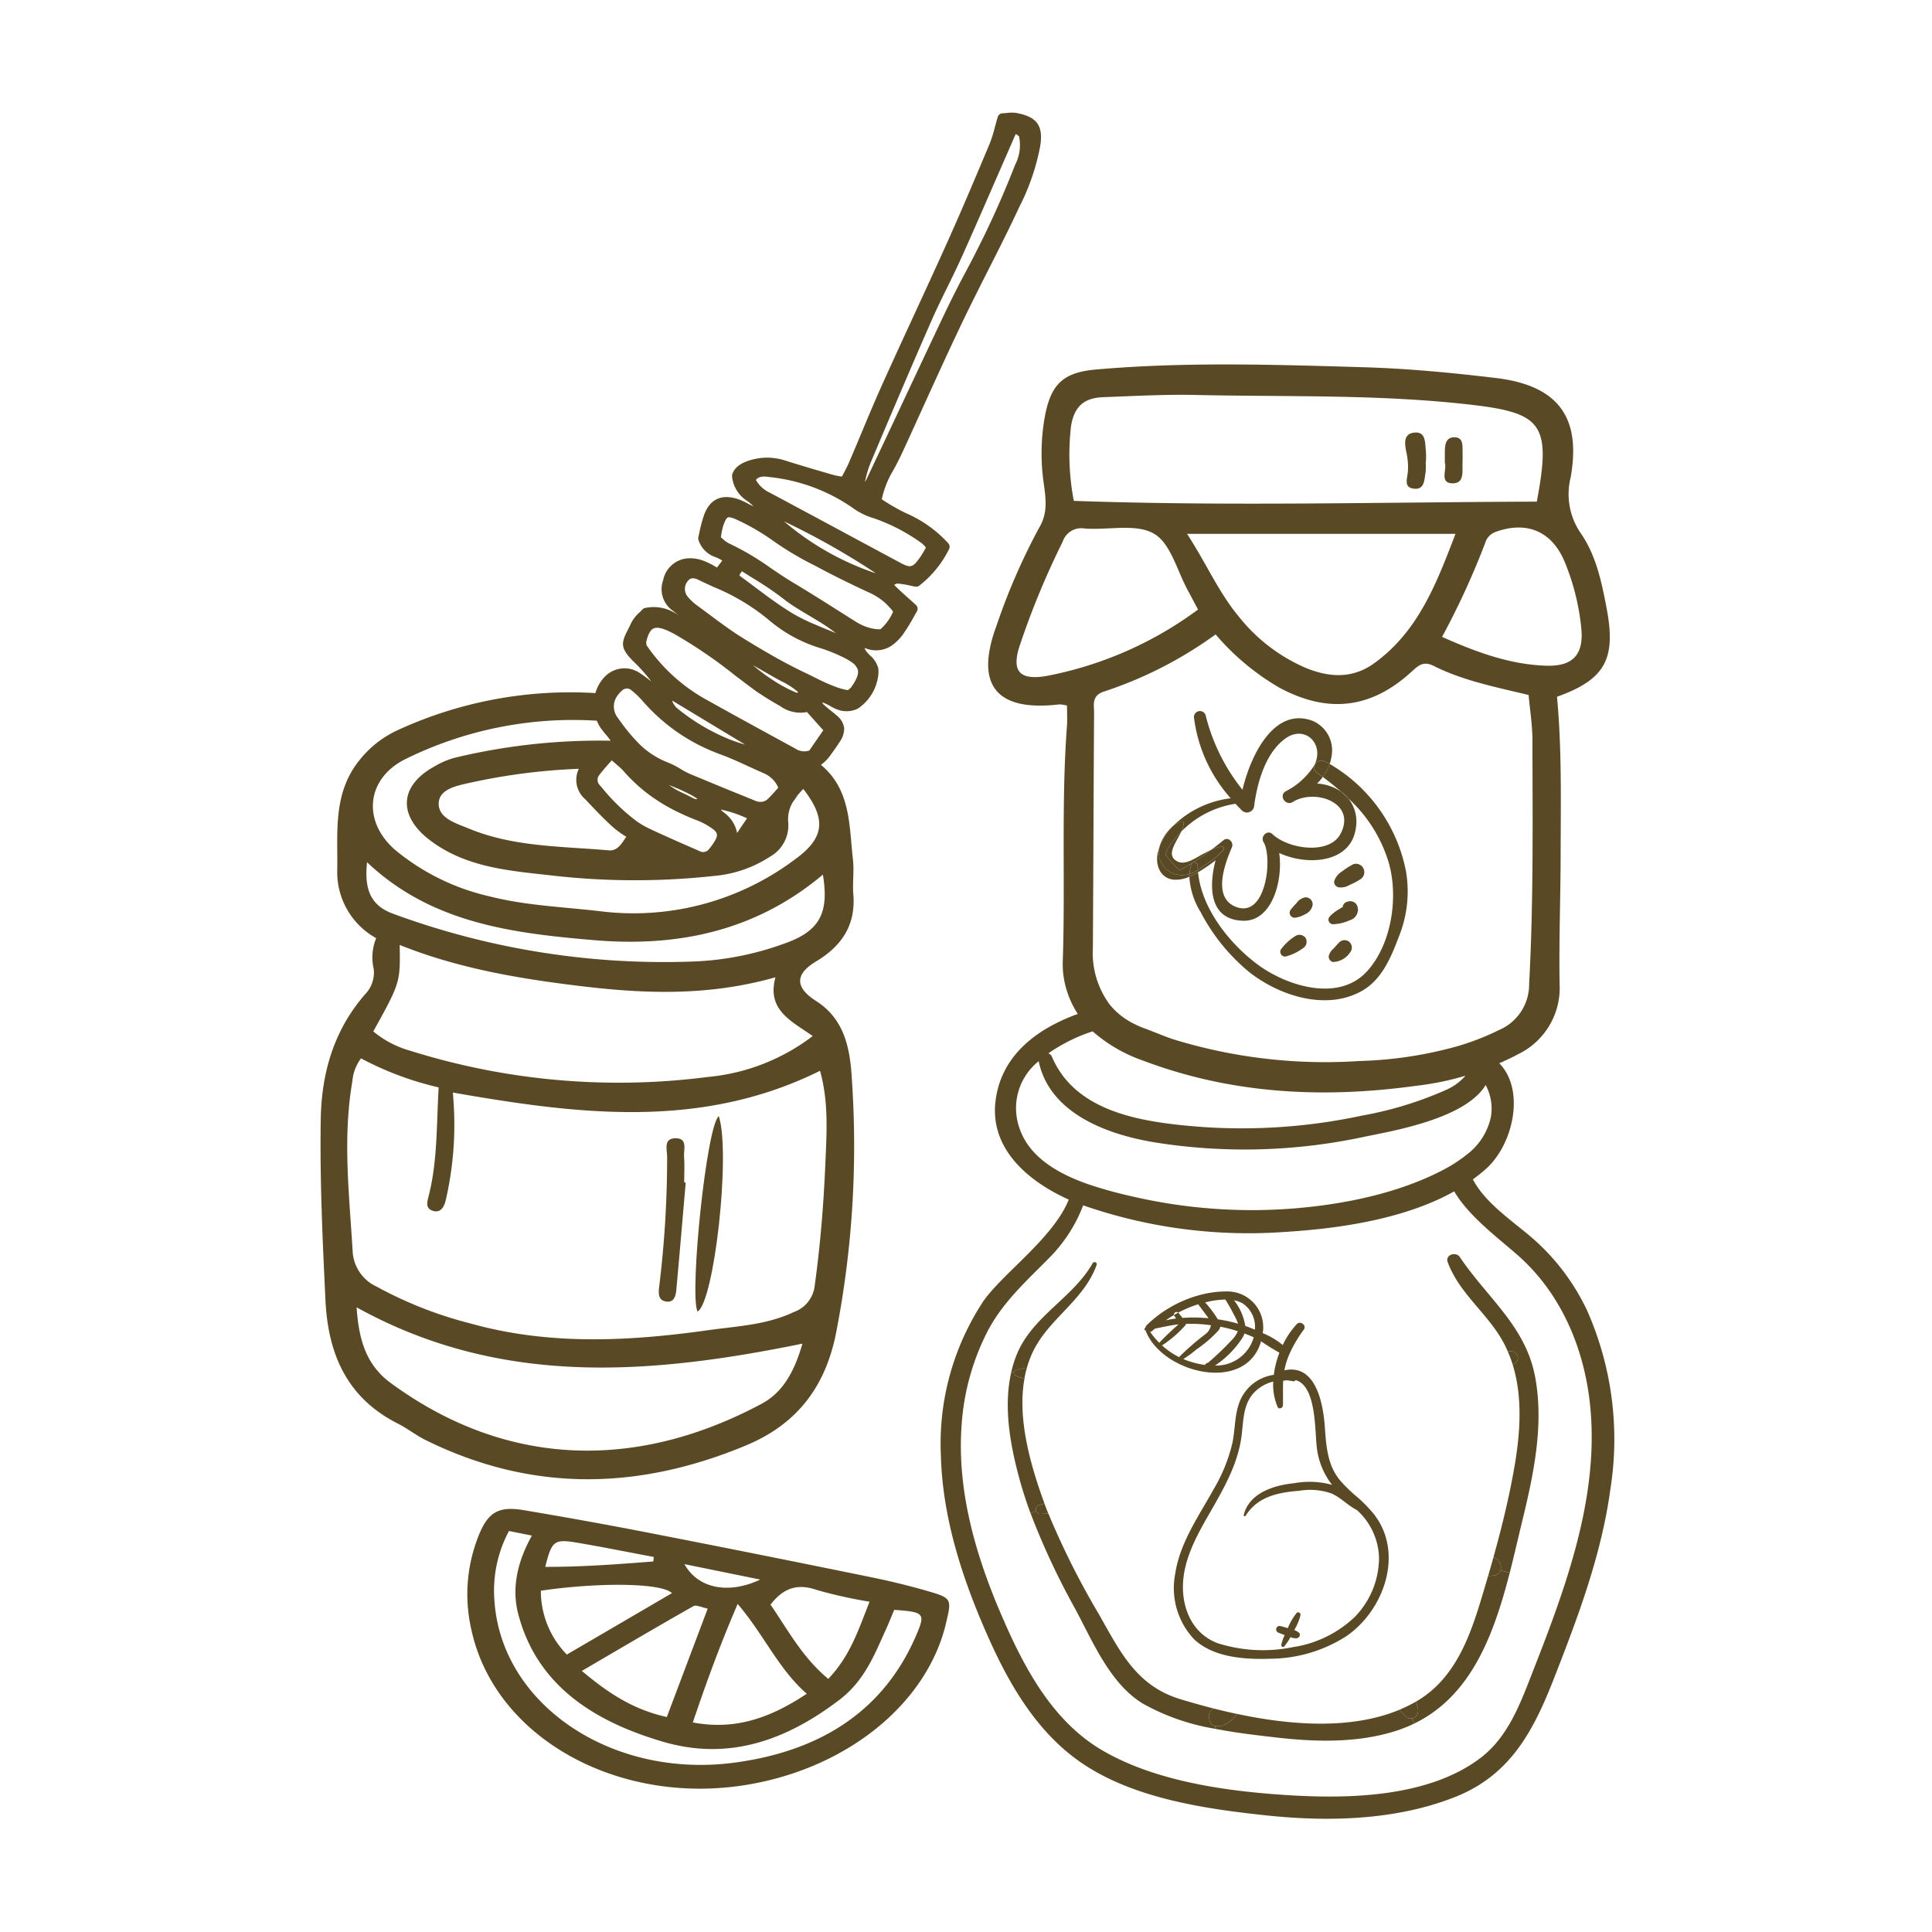 <?xml version="1.0" encoding="UTF-8"?> <svg xmlns="http://www.w3.org/2000/svg" width="223" height="223" viewBox="0 0 223 223"><g transform="translate(-316 -6075)"><path d="M0,0H223V223H0Z" transform="translate(316 6075)" fill="none"></path><g transform="translate(353 6088)"><path d="M72.178,174.427c-2.15,8.941-10.834,16.221-21.957,18.4-15.305,3-30.145-5.026-32.836-17.826a18.182,18.182,0,0,1,.9-10.844c1.047-2.574,2.247-3.336,5.106-2.857q6.968,1.167,13.878,2.5,13.074,2.547,26.109,5.214c2.191.445,4.362.966,6.486,1.574,3.036.87,3.012.916,2.311,3.834M21.749,163.715a14.58,14.58,0,0,0-1.68,8.019c.775,11.964,13.5,20.639,27.76,18.71,9.756-1.314,17.071-5.861,20.851-14.527,1.185-2.719,1.05-2.844-2.465-3.1-.309.735-.61,1.5-.955,2.257-1.33,2.922-2.465,5.915-5.373,8.13-6.185,4.715-12.8,7.032-20.291,4.854-8.352-2.432-14.681-6.728-16.782-14.776-.779-2.985-.1-6.017,1.58-9.037l-2.645-.53M56.118,182.5c-3.292-2.889-4.9-6.764-7.974-10.365-2.118,4.927-3.681,9.254-5.175,13.675,4.919.939,9.008-.552,13.149-3.31m-25.959-2.636c2.966,2.491,5.843,4.444,9.808,5.323l4.72-12.515c-.694-.134-1.328-.467-1.64-.289-4.237,2.4-8.428,4.875-12.888,7.481m33.206-7.989a52.869,52.869,0,0,1-6.08-1.352c-2.251-.785-3.875-.227-5.349,1.692,2,2.9,3.658,6.069,6.664,8.569,2.522-2.64,3.481-5.642,4.769-8.911m-22.805-.985c-1.227-1.22-8.7-1.239-15.138-.28a10.531,10.531,0,0,0,3,7.368l12.136-7.089m-2.154-3.656.053-.519c-2.9-.545-5.788-1.126-8.7-1.624-2.812-.481-3.061-.28-3.825,2.766,4.171.016,8.322-.3,12.477-.622m12.344,2.091L42,167.54c1.563,2.8,5.037,3.524,8.757,1.78" transform="translate(0)" fill="#594a25"></path><path d="M140.192,145.921c1.056,5.642-.214,11.431-1.551,16.908-.445,1.842-.885,3.772-1.38,5.708l-1.061-.275a1.214,1.214,0,0,0-.825-1.5c.935-3.343,1.765-6.724,2.37-10.128.709-3.953,1.056-8.248-.148-12.135.082-.039.165-.083.247-.127a.754.754,0,0,0-.181-1.363,4.139,4.139,0,0,0-.649-.066c-.1-.237-.209-.468-.325-.7-1.781-3.52-5.2-5.812-6.587-9.557-.319-.863.946-1.265,1.4-.588,3.162,4.712,7.588,7.956,8.688,13.823" transform="translate(0)" fill="#594a25"></path><path d="M137.663,143.007a.755.755,0,0,1,.181,1.364c-.082.044-.164.088-.247.126a14.6,14.6,0,0,0-.583-1.556,4.379,4.379,0,0,1,.649.066" transform="translate(0)" fill="#594a25"></path><path d="M136.2,168.262l1.06.275c-1.814,7.049-4.393,14.175-11,17.392l-.28-.583a.926.926,0,0,0,.692-1.078,7.248,7.248,0,0,0-.242-.858c.022-.01.039-.021.061-.033,4.365-2.54,6.119-7.274,7.5-11.871.258-.858.517-1.721.764-2.584.165-.022.33-.039.5-.055a1,1,0,0,0,.941-.605" transform="translate(0)" fill="#594a25"></path><path d="M135.376,166.761a1.213,1.213,0,0,1,.825,1.5,1,1,0,0,1-.94.605c-.171.016-.336.033-.5.055.209-.715.418-1.441.616-2.161" transform="translate(0)" fill="#594a25"></path><path d="M126.672,184.268a.928.928,0,0,1-.693,1.078.775.775,0,0,1-.749-.242q-.363-.372-.692-.759a17.2,17.2,0,0,0,1.891-.935,7.451,7.451,0,0,1,.243.858" transform="translate(0)" fill="#594a25"></path><path d="M125.979,185.346l.28.583a16.2,16.2,0,0,1-2.188.874c-4.388,1.386-9.155,1.27-13.68.753-2.255-.258-4.735-.538-7.17-1.017l.066-.33a1.261,1.261,0,0,0,.555.028,3.108,3.108,0,0,0,1.9-1.419c6.241,1.331,13.213,1.853,18.8-.473q.33.389.693.759a.774.774,0,0,0,.748.242" transform="translate(0)" fill="#594a25"></path><path d="M105.739,184.818a3.109,3.109,0,0,1-1.9,1.419,1.261,1.261,0,0,1-.555-.028.877.877,0,0,1-.688-.682c-.016-.071-.033-.148-.044-.22a.9.9,0,0,1,.408-1.006l.17-.077a.034.034,0,0,1,.022-.005q1.262.321,2.585.6" transform="translate(0)" fill="#594a25"></path><path d="M103.286,186.209l-.066.33a25.684,25.684,0,0,1-8.253-2.87c-3.855-2.3-5.873-7.286-7.918-11.069a84.558,84.558,0,0,1-5.1-10.942l.66-.242a.456.456,0,0,0,.473.324c.308-.011.616-.027.924-.043a91.718,91.718,0,0,0,5.784,11.541c2.48,4.349,4.338,8.341,9.463,9.892,1.232.374,2.54.742,3.9,1.089a.036.036,0,0,0-.022.005l-.17.077a.9.9,0,0,0-.407,1.006c.011.072.027.149.044.22a.876.876,0,0,0,.687.682" transform="translate(0)" fill="#594a25"></path><path d="M89.127,132.8c.137-.247.555-.077.456.192C88.1,137.14,84.019,139.2,82.188,143.1a11.581,11.581,0,0,0-.66,1.776,3.973,3.973,0,0,0-1.358.357.248.248,0,0,0-.138.182l-.3-.077a12.733,12.733,0,0,1,.638-2.024c1.809-4.4,6.456-6.483,8.754-10.513" transform="translate(0)" fill="#594a25"></path><path d="M84,161.7c-.308.017-.616.033-.924.044a.458.458,0,0,1-.473-.324.529.529,0,0,1,.336-.7c.2-.06.407-.115.616-.165.143.385.291.765.445,1.144" transform="translate(0)" fill="#594a25"></path><path d="M83.557,160.553c-.209.049-.412.1-.616.165a.528.528,0,0,0-.335.7l-.66.242c-.517-1.4-.973-2.815-1.358-4.261-1.017-3.805-1.771-8.133-.852-12.064l.3.077a.288.288,0,0,0,.138.341,11.319,11.319,0,0,0,1.072.39c-.792,4.443.572,9.447,1.985,13.494.11.308.22.61.33.918" transform="translate(0)" fill="#594a25"></path><path d="M81.528,144.871a11.259,11.259,0,0,0-.286,1.27,11.319,11.319,0,0,1-1.072-.39.288.288,0,0,1-.138-.341.248.248,0,0,1,.138-.182,3.973,3.973,0,0,1,1.358-.357" transform="translate(0)" fill="#594a25"></path><path d="M146.12,138.118a25.4,25.4,0,0,0-6.554-8.473c-2.2-1.853-5.191-3.887-6.56-6.516a18.574,18.574,0,0,0,1.583-1.275c3.118-2.869,4.457-9.079,1.463-12.126.746-.329,1.485-.678,2.206-1.063a8.492,8.492,0,0,0,4.758-8.105c-.084-4.943.109-9.892.12-14.837.012-6.119.147-12.242-.42-18.3,5.551-1.986,6.843-4.355,5.73-10.2-.575-3.027-1.21-6.091-2.963-8.638a7.965,7.965,0,0,1-1.2-6.443c1.285-7.066-1.529-10.66-8.623-11.512-5.077-.606-10.161-1.092-15.269-1.243-10.311-.3-20.626-.643-30.925.268-3.8.336-5.2,1.74-5.883,5.523a24.018,24.018,0,0,0-.109,7.629c.229,1.652.487,3.342-.459,4.975a72.841,72.841,0,0,0-5,11.457c-2.53,6.846-.018,9.932,7.284,9.062a4.727,4.727,0,0,1,.86.137h0c0,.869.048,1.625-.008,2.374-.669,9.027-.179,18.074-.48,27.107a10.1,10.1,0,0,0,.417,3.265,10.85,10.85,0,0,0,1.314,2.85c-4.658,1.693-8.832,4.714-9.493,10.038-.687,5.575,3.827,9.309,8.451,11.393-1.765,4.41-7.555,8.462-9.826,11.679a29.822,29.822,0,0,0-4.932,17.9c.2,7.2,2.474,14.159,5.361,20.692,2.485,5.624,5.686,11.2,10.876,14.747,6.027,4.118,14.291,5.311,21.39,6.065,7.181.758,15,.555,21.8-2.161,6.34-2.541,8.979-7.627,11.349-13.686,2.766-7.077,5.476-14.253,6.5-21.819a36.725,36.725,0,0,0-2.749-20.757M139.5,100.542a5.724,5.724,0,0,1-3.51,5.364c-.7.347-1.4.654-2.109.939-.859.344-1.73.636-2.607.9a46.449,46.449,0,0,1-11.357,1.722,59.617,59.617,0,0,1-21.44-2.491c-1.129-.371-2.221-.857-3.34-1.264a11.117,11.117,0,0,1-1.625-.743,8.245,8.245,0,0,1-2.419-2.012A10.018,10.018,0,0,1,89.145,96.4c.056-9.03.082-18.061.139-27.092.006-.957-.31-1.987,1.109-2.477a46.691,46.691,0,0,0,12.913-6.6l0-.008a28.473,28.473,0,0,0,7.361,6.149c5.6,3.014,10.576,2.441,15.246-1.827.8-.732,1.369-1.288,2.6-.669,3.371,1.69,7.066,2.414,10.925,3.342.151,1.7.442,3.461.442,5.223.018,9.37.127,18.74-.379,28.105m-39.5-51.928L131,48.62c-2.21,5.77-4.306,11.275-9.4,14.946-2.552,1.835-5.266,1.626-8.009.473a19.963,19.963,0,0,1-7.607-5.875c-2.345-2.823-3.782-6.2-5.973-9.55m43.566,3.171a27.066,27.066,0,0,1,1.931,7.622c.342,3.093-.906,4.534-4.046,4.431-4.192-.136-8.061-1.566-12.013-3.325h0a90.51,90.51,0,0,0,4.979-10.843,1.9,1.9,0,0,1,1.153-1.255c3.593-1.321,6.508-.129,7.993,3.371m-56.951-15.6c.378-2.339,1.571-3.26,3.689-3.34,3.574-.132,7.154-.336,10.726-.256,10.632.235,21.274-.1,31.883,1.142,8.059.946,9.156,2.248,7.465,11.162l.005.008c-17.888.06-35.656.54-53.446-.089a28.345,28.345,0,0,1-.322-8.627M83.834,65.018c-3.252.563-4.145-.6-3.063-3.708A93.241,93.241,0,0,1,85.66,49.528,2.249,2.249,0,0,1,88.175,48c2.712.22,5.932-.606,8.019.6,1.938,1.115,2.678,4.316,3.94,6.6.362.656.7,1.324,1.146,2.159h0a42.878,42.878,0,0,1-17.445,7.656m5.285,41.03a17.435,17.435,0,0,0,5.779,3.361c10.2,3.865,20.762,4.406,31.473,2.933a32.921,32.921,0,0,0,5.785-1.178,6.378,6.378,0,0,1-2.207,1.623,42.011,42.011,0,0,1-9.744,2.985,66.145,66.145,0,0,1-20.63,1.122c-5.823-.588-12.609-1.946-15.154-7.907a.658.658,0,0,0-.418-.4,19.534,19.534,0,0,1,5.116-2.543m-8.487,11.06a6.922,6.922,0,0,1,2.266-7.621.629.629,0,0,0,.016.138c1.331,5.966,7.978,8.352,13.356,9.237a65.632,65.632,0,0,0,24.1-.621c3.282-.687,11.711-2.056,14.109-5.993a5.718,5.718,0,0,1,.6,3.706,7.355,7.355,0,0,1-2.81,4.344,15.975,15.975,0,0,1-2.474,1.627.276.276,0,0,0-.072.039c-5.229,2.776-11.569,4.058-17.419,4.53a61.145,61.145,0,0,1-18.734-1.418,48.518,48.518,0,0,1-5.02-1.4c-.566-.2-1.127-.413-1.677-.655-2.832-1.237-5.328-3.051-6.241-5.911m62.964,52.8c-1.1,3.409-2.392,6.758-3.7,10.1-1.435,3.673-2.848,7.566-6.136,10-5.812,4.322-14.522,4.624-21.45,4.239-7.175-.407-15.682-1.5-22-5.163-5.806-3.36-9.073-9.54-11.651-15.495-3-6.912-5.218-14.445-4.669-22.049a27.67,27.67,0,0,1,3.107-11.08c1.793-3.31,4.459-5.663,7.055-8.313a17.251,17.251,0,0,0,3.871-6.016,58.113,58.113,0,0,0,23.3,3.068c6.141-.379,13.751-1.446,19.525-4.679,1.682,2.837,4.784,5.141,7.236,7.28,5.064,4.41,7.753,10.75,8.446,17.354.736,7.054-.759,14.065-2.931,20.751" transform="translate(0)" fill="#594a25"></path><path d="M127.556,40.323a6.559,6.559,0,0,1-.014,1.261c-.157.784-.1,1.917-1.269,1.827-1.282-.095-.851-1.1-.773-1.94a7.681,7.681,0,0,0-.165-2.242c-.2-.972-.368-2.1.8-2.28,1.473-.231,1.337,1.144,1.447,2.109a11.357,11.357,0,0,1,.007,1.265Z" transform="translate(0)" fill="#594a25"></path><path d="M129.769,40.437V39.323c0-.865.024-1.879,1.147-1.852,1.014.023.892,1.011.9,1.757,0,.336.019.673,0,1.007-.072,1.029.323,2.6-1.2,2.554-1.491-.042-.589-1.6-.839-2.356" transform="translate(0)" fill="#594a25"></path><path d="M114.533,70.216a3.7,3.7,0,0,1,2.135,4.209,5.118,5.118,0,0,1-.186.758c-.218-.117-.44-.231-.664-.333a.821.821,0,0,0-1.079.481l-.033-.016a1.522,1.522,0,0,0,.082-.172c1.031-2.36-1.216-4.493-3.426-2.9-2.321,1.672-3.278,5.189-3.612,7.865a.84.84,0,0,1-1.361.48c-.267-.261-.525-.534-.782-.813a11.086,11.086,0,0,0-6.247,3.2,2.236,2.236,0,0,0,.261-1.047.136.136,0,0,0-.179-.116,2.709,2.709,0,0,0-1.166.646,11.449,11.449,0,0,1,6.776-3.317A17.232,17.232,0,0,1,100.81,69.8a.693.693,0,0,1,1.342-.273,22.263,22.263,0,0,0,4.26,8.63c.931-3.936,3.639-9.644,8.121-7.945" transform="translate(0)" fill="#594a25"></path><path d="M116.483,75.183A18.4,18.4,0,0,1,125.29,87.6a13.881,13.881,0,0,1-.838,7.539c-.877,2.327-1.932,4.88-4.174,6.188-4.1,2.389-9.546.637-13.024-2.074a22.277,22.277,0,0,1-5.662-6.959,8.7,8.7,0,0,1-1.311-4.1,7.906,7.906,0,0,0,1.005-.509c.4,4.148,3.586,8.171,6.795,10.584,3.332,2.506,9.4,4.481,12.715.834,2.88-3.173,3.656-8.709,2.456-12.675a16.474,16.474,0,0,0-4.628-7.277,4.1,4.1,0,0,0-.863-.8c-.661-.579-1.356-1.135-2.08-1.676a5.372,5.372,0,0,0,.8-1.5" transform="translate(0)" fill="#594a25"></path><path d="M115.818,74.85c.224.1.446.216.665.333a5.355,5.355,0,0,1-.8,1.494c-.23-.175-.464-.347-.705-.521a.668.668,0,0,1-.236-.825.821.821,0,0,1,1.079-.481" transform="translate(0)" fill="#594a25"></path><path d="M118.624,79.15a4.311,4.311,0,0,1,.87,3.45c-.556,4.023-5.588,4.377-8.842,2.854.461,3.241-.847,7.916-4.167,7.822-3.955-.115-3.964-3.975-3.177-6.977a19.849,19.849,0,0,1-2.023,1.386,2.529,2.529,0,0,1-.023-.261c.378-.242.741-.522,1.1-.773a7.863,7.863,0,0,0,1.854-1.553c.117-.153.02-.441-.2-.4a4.713,4.713,0,0,0-1.24.414c.5-.373.985-.755,1.467-1.145.535-.426,1.188.264.956.816-.81,1.881-2.353,5.936.577,6.934,3.418,1.162,4.118-5.807,3.071-7.513-.4-.648.436-1.488,1.024-.926,1.814,1.726,6.6,2.451,7.883-.078,1.829-3.6-3.038-5.2-5.54-3.631-.806.507-1.643-.712-.835-1.224a8.337,8.337,0,0,0,3.33-3.026l.033.017a.665.665,0,0,0,.236.824c.241.174.475.347.705.522a7.114,7.114,0,0,1-.66.761,5.46,5.46,0,0,1,2.74.916c.294.259.586.525.864.795" transform="translate(0)" fill="#594a25"></path><path d="M118.624,79.15c-.278-.27-.57-.536-.864-.795a4.052,4.052,0,0,1,.864.795" transform="translate(0)" fill="#594a25"></path><path d="M119.2,86.755a.951.951,0,0,1,1.172.485.962.962,0,0,1-.315,1.228,7.623,7.623,0,0,1-1.283.676,1.9,1.9,0,0,1-1.279.269.629.629,0,0,1-.492-.722,2.038,2.038,0,0,1,.893-1.1,7.926,7.926,0,0,1,1.3-.834" transform="translate(0)" fill="#594a25"></path><path d="M118.628,91.055a.86.86,0,0,1,1.044.54,1.262,1.262,0,0,1-.862,1.618,4.975,4.975,0,0,1-1.921.463.527.527,0,0,1-.435-.855,4.412,4.412,0,0,1,1.181-.917,1.668,1.668,0,0,1,.344-.2.738.738,0,0,1,.261-.494.792.792,0,0,1,.388-.154" transform="translate(0)" fill="#594a25"></path><path d="M118.741,95.719a.868.868,0,0,1,.1,1.2,2.454,2.454,0,0,1-1.972,1.118.628.628,0,0,1-.493-.721,1.7,1.7,0,0,1,.533-.818c.217-.226.411-.469.63-.685a.869.869,0,0,1,1.2-.1" transform="translate(0)" fill="#594a25"></path><path d="M113.665,90.576a.8.8,0,0,1,.834.938,1.475,1.475,0,0,1-.885,1.024,3.009,3.009,0,0,1-1.157.391.575.575,0,0,1-.472-.935c.2-.255.416-.5.642-.732a1.625,1.625,0,0,1,1.038-.686" transform="translate(0)" fill="#594a25"></path><path d="M113.416,95.016a.681.681,0,0,1,.387.567c0,.027,0,.057.007.084a.816.816,0,0,1-.36.738,5.841,5.841,0,0,1-2.083,1.006.561.561,0,0,1-.541-.794,5.918,5.918,0,0,1,1.693-1.576.831.831,0,0,1,.822-.062c.024.011.048.022.075.037" transform="translate(0)" fill="#594a25"></path><path d="M104.013,84.694c.224-.037.321.252.2.4a7.883,7.883,0,0,1-1.854,1.553c-.36.251-.723.532-1.1.773-.015-.184-.02-.363-.022-.544a.4.4,0,0,0-.6-.288l0-.008c.735-.457,1.445-.958,2.139-1.476a4.787,4.787,0,0,1,1.24-.414" transform="translate(0)" fill="#594a25"></path><path d="M101.893,85.548c.292-.149.584-.3.88-.44-.694.518-1.4,1.019-2.139,1.476-.12.076-.236.15-.354.22a7.416,7.416,0,0,1-1.185.658c-.507-.573-1.013-1.152-1.521-1.725-.091-.686,1.085-1.982,1.509-2.464.089-.105.183-.2.277-.3-.592,1.274-1.866,2.752-.456,3.462.947.479,2.191-.481,2.989-.887" transform="translate(0)" fill="#594a25"></path><path d="M99.442,81.809a.136.136,0,0,1,.179.116,2.246,2.246,0,0,1-.26,1.047c-.1.1-.189.195-.278.3-.423.483-1.6,1.779-1.508,2.464.507.573,1.013,1.153,1.521,1.726a7.377,7.377,0,0,0,1.184-.659c.118-.069.234-.143.354-.219l0,.007a.294.294,0,0,0-.115.157,4.613,4.613,0,0,0-.23,1.131,2.831,2.831,0,0,1-2.712-.581,2.619,2.619,0,0,1-.771-2.437,7.061,7.061,0,0,1,1.465-2.406,2.709,2.709,0,0,1,1.166-.646" transform="translate(0)" fill="#594a25"></path><path d="M100.639,86.592a.4.4,0,0,1,.6.288c0,.181.007.36.022.544a4.323,4.323,0,0,1-.824.407l-.144.049a4.584,4.584,0,0,1,.23-1.132.287.287,0,0,1,.115-.156" transform="translate(0)" fill="#594a25"></path><path d="M101.262,87.424a2.278,2.278,0,0,0,.023.261,7.822,7.822,0,0,1-1,.508c0-.105.006-.209.013-.313l.144-.049a4.323,4.323,0,0,0,.824-.407" transform="translate(0)" fill="#594a25"></path><path d="M100.294,87.879c-.007.1-.013.208-.013.314a3.738,3.738,0,0,1-1.864.336c-1.6-.194-2.131-1.881-1.738-3.262.039-.137.084-.274.132-.406a2.619,2.619,0,0,0,.771,2.437,2.831,2.831,0,0,0,2.712.581" transform="translate(0)" fill="#594a25"></path><path d="M96.914,84.476a5.158,5.158,0,0,1,1.363-2.021,7.025,7.025,0,0,0-1.465,2.407,2.309,2.309,0,0,1,.1-.386" transform="translate(0)" fill="#594a25"></path><path d="M57.983,87.947h0v0l0,0" transform="translate(0)" fill="#594a25"></path><path d="M4.154,137.895l.006,0v0Z" transform="translate(0)" fill="#594a25"></path><path d="M45.97,115.831c-1.418,1.059-3.408,20.48-2.463,22.554,1.914-1.009,3.86-18.2,2.463-22.554" transform="translate(0)" fill="#594a25"></path><path d="M39.77,137.207c1.033.237,1.23-.617,1.3-1.383.375-4.108.722-8.219,1.078-12.329v0l-.174-.014c0-.994.055-1.993-.017-2.983-.059-.812.454-2.115-.974-2.115s-.988,1.3-.979,2.1a121.552,121.552,0,0,1-.926,15.087c-.081.709-.1,1.454.693,1.637" transform="translate(0)" fill="#594a25"></path><path d="M55.021,78.847a5.939,5.939,0,0,0-.489.71,3.46,3.46,0,0,0,.489-.71" transform="translate(0)" fill="#594a25"></path><path d="M80.372.043A4.209,4.209,0,0,0,79.229.038c-.163.014-.332.029-.511.036A.6.6,0,0,0,78.166.5c-.126.423-.232.812-.331,1.177a14.979,14.979,0,0,1-.591,1.877c-1.465,3.492-3.125,7.448-4.864,11.32-1.268,2.823-2.564,5.633-3.859,8.443-1.245,2.7-2.489,5.4-3.708,8.106-.824,1.831-1.609,3.71-2.369,5.529-.471,1.129-.943,2.257-1.425,3.381-.2.46-.433.9-.676,1.366l-.164.312-.13-.021a7.785,7.785,0,0,1-.911-.185l-.116-.033c-1.779-.517-3.619-1.052-5.41-1.622a6.722,6.722,0,0,0-4.1-.008c-1.132.349-1.8.906-2,1.657a.564.564,0,0,0-.018.182,3.772,3.772,0,0,0,1.792,2.863c.243.2.48.387.689.594a7.405,7.405,0,0,1-.724-.348,7.331,7.331,0,0,0-1.005-.459c-1.959-.671-3.342-.021-4.005,1.881a16.047,16.047,0,0,0-.516,1.956c-.042.2-.081.376-.117.524a.6.6,0,0,0,.009.319,3.08,3.08,0,0,0,2.023,2.016,4.16,4.16,0,0,1,.728.378l-.613.8-.185-.106a8.429,8.429,0,0,0-1.349-.664,4.284,4.284,0,0,0-1.976-.276,3.129,3.129,0,0,0-2.7,2.508,3.036,3.036,0,0,0,1.077,3.5q.42.325.8.639a4.792,4.792,0,0,0-4-.923.606.606,0,0,0-.291.184c-.089.1-.2.207-.314.32a4.212,4.212,0,0,0-.977,1.244c-.154.342-.3.626-.425.872-.789,1.551-.794,2.129,1,3.833a19.716,19.716,0,0,1,1.763,2.014l-.171-.13c-.374-.282-.747-.563-1.137-.823a3.153,3.153,0,0,0-3.982.332A4.455,4.455,0,0,0,31.722,67,47.6,47.6,0,0,0,8.965,71.249a12.027,12.027,0,0,0-4.452,3.467c-3.079,3.795-2.529,8.219-2.583,12.59a8.707,8.707,0,0,0,4.489,7.98l0,0a5.857,5.857,0,0,0-.282,3.562,3.6,3.6,0,0,1-1.006,2.927C1.55,105.9.108,110.8.023,116.21c-.113,6.971.209,13.926.544,20.884.3,6.225,2.5,11.271,8.357,14.224,1.106.557,2.092,1.352,3.2,1.9,12.232,6.038,24.519,5.814,37,.612,5.862-2.442,9.066-6.72,10.325-12.7a112.471,112.471,0,0,0,1.9-29.194c-.184-3.487-.66-7.171-4.156-9.4-2.449-1.558-2.444-3.094-.006-4.558,2.962-1.776,4.606-4.191,4.308-7.767-.109-1.319.108-2.668-.042-3.978-.448-3.909-.224-8.059-3.693-10.948a4.874,4.874,0,0,0,1.12-1.152l.15-.209c.3-.416.6-.833.871-1.267a2.649,2.649,0,0,0,.536-1.643,2.258,2.258,0,0,0-.862-1.427c-.234-.213-.483-.41-.732-.606q-.345-.273-.67-.568c-.049-.045-.1-.083-.153-.13a.669.669,0,0,1-.112-.173.707.707,0,0,1,.21.024c.061.024.116.061.176.089.174.081.348.165.518.26a4.639,4.639,0,0,0,1.239.539,3.09,3.09,0,0,0,1.756-.134,1.474,1.474,0,0,0,.4-.232,5.39,5.39,0,0,0,2.191-3.986,4.4,4.4,0,0,0-.025-.544,2.953,2.953,0,0,0-.947-1.472c-.351-.355-.568-.588-.617-.872a3.2,3.2,0,0,0,3.042-.222,5.493,5.493,0,0,0,1.511-1.536A20.094,20.094,0,0,0,68.416,58.3c.138-.245.275-.487.415-.724a.6.6,0,0,0-.113-.75l-.738-.665c-.616-.553-1.2-1.075-1.706-1.579a.414.414,0,0,1-.035-.092.823.823,0,0,1,.352-.134,11.109,11.109,0,0,1,1.489.241c.195.041.382.08.559.111a.6.6,0,0,0,.469-.111,12.165,12.165,0,0,0,3.431-4.2.6.6,0,0,0-.062-.663,14.22,14.22,0,0,0-4.9-3.5,22.475,22.475,0,0,1-2.8-1.607,10.992,10.992,0,0,1,1.162-3.059c.429-.734.834-1.517,1.242-2.4q1.16-2.519,2.3-5.042c1.477-3.244,3-6.6,4.564-9.866.973-2.038,2.012-4.09,3.016-6.075,1.21-2.388,2.46-4.857,3.608-7.33a25.77,25.77,0,0,0,2.413-7.084c.335-2.275-.4-3.283-2.714-3.72M34.326,67.218a3.223,3.223,0,0,1,.446-.493.9.9,0,0,1,.586-.253.843.843,0,0,1,.522.2,8.338,8.338,0,0,1,1,.919c.062.067.131.13.19.2A21.753,21.753,0,0,0,41.43,71.68c.459.309.931.6,1.413.869a21.487,21.487,0,0,0,3.1,1.444c.047.017.091.038.138.055,1.117.4,2.23.914,3.307,1.407.577.264,1.155.529,1.737.78a3.242,3.242,0,0,1,1.132.792,3.081,3.081,0,0,1,.573.894l-.172.192c-.3.341-.6.681-.924,1a1.26,1.26,0,0,1-1.21.418,1.586,1.586,0,0,1-.286-.077q-1.248-.513-2.5-1.018-1.89-.767-3.772-1.555c-.433-.18-.868-.352-1.3-.536a10.074,10.074,0,0,1-1.131-.6,9.7,9.7,0,0,0-1.485-.753,9.493,9.493,0,0,1-3.436-2.3,19.67,19.67,0,0,1-1.874-2.244c-.148-.2-.295-.4-.439-.605a2.109,2.109,0,0,1,.021-2.622m6.282.741c.009-.021.02-.045.033-.071l1.159.7,5.584,3.372,1.621.978a17.95,17.95,0,0,1-1.87-.63,23.544,23.544,0,0,1-5.962-3.555,1.78,1.78,0,0,1-.3-.328,2.012,2.012,0,0,1-.261-.466M49.226,81.45c-.3.442-.6.881-.9,1.326a4.007,4.007,0,0,1-.249.367,3.713,3.713,0,0,0-.635-1.477,4.107,4.107,0,0,0-.868-.873,4.273,4.273,0,0,1-.358-.316l.036-.03.235.062a13.287,13.287,0,0,1,2.538.856c.068.034.133.054.2.085m-5.718-2.236a.532.532,0,0,1-.46-.067c-.15-.084-.313-.157-.469-.236-.193-.1-.38-.2-.578-.289a9.827,9.827,0,0,1-1.8-1.016l.339.138a21.276,21.276,0,0,1,2.17.979,7.928,7.928,0,0,1,.8.491m-9.554-4.15c.269.223.48.406.67.584.112.1.223.208.316.315a18.61,18.61,0,0,0,3.476,3.123,20.891,20.891,0,0,0,2.926,1.695c.631.3,1.281.59,1.969.85a8.4,8.4,0,0,1,1.9,1.008c.632.456.694.785.275,1.464a6.752,6.752,0,0,1-.519.74c-.035.043-.069.093-.1.133a.866.866,0,0,1-1.147.253l-.6-.264-1.034-.454c-.815-.356-1.645-.723-2.474-1.1-.581-.262-1.163-.526-1.734-.8a10.08,10.08,0,0,1-1.358-.795,22.755,22.755,0,0,1-4.077-3.939l-.25-.285a.871.871,0,0,1-.008-1.153c.194-.26.41-.518.637-.782.163-.188.329-.378.511-.583l.272-.308c.123.1.24.2.35.292m-3.39,4.208.1.109c.966,1.022,1.965,2.079,3.028,3.046a10.568,10.568,0,0,0,1.6,1.165q-.141.2-.281.406c-.433.624-.873,1.234-1.758,1.158-5.426-.472-10.945-.377-16.107-2.5-1.507-.623-3.635-1.214-3.506-3.019.117-1.634,2.285-1.984,3.757-2.313a70.374,70.374,0,0,1,12.408-1.577,2.947,2.947,0,0,0,.759,3.526M9.869,74.581A43.747,43.747,0,0,1,31.89,70.188a4.538,4.538,0,0,0,.509.934c.168.231.353.452.541.675s.378.462.544.7a71.494,71.494,0,0,0-18.025,1.973,9.145,9.145,0,0,0-2.274.973c-4.078,2.219-4.311,5.694-.552,8.547,4.179,3.166,9.195,3.516,14.135,4.071a83.864,83.864,0,0,0,18.591.049,14.045,14.045,0,0,0,6.5-2.216,4.146,4.146,0,0,0,2.125-3.953,3.8,3.8,0,0,1,.544-2.382,5.94,5.94,0,0,1,.489-.71c.214-.268.449-.528.7-.785,2.714,3.491,2.454,5.673-.987,8.151a31.01,31.01,0,0,1-22.486,5.96c-4.275-.5-8.592-.649-12.787-1.725A26.149,26.149,0,0,1,8.634,85.122c-3.88-3.346-3.357-8.311,1.235-10.541m43.621.64.021.006-.006.009-.015-.015M50.91,149.03c-14.2,7.6-29.258,7.534-42.8-2.39-2.893-2.116-3.705-5.1-3.949-8.742l-.006,0H4.16v0c16.591,9.185,33.8,7.795,51.463,4.192-.839,2.862-2.052,5.516-4.713,6.94m6.74-38.437c1.006,3.565.77,7.142.619,10.665-.2,4.713-.577,9.424-1.229,14.111a3.641,3.641,0,0,1-2.417,3.073c-3.154,1.5-6.565,1.625-9.922,2.1-9.173,1.285-18.319,1.756-27.375-.776a46.19,46.19,0,0,1-10.843-4.253,4.769,4.769,0,0,1-2.764-3.859c-.388-6.609-1.192-13.229-.05-19.84a5.138,5.138,0,0,1,1-2.652,36.446,36.446,0,0,0,8.965,3.351c-.26,4.219-.116,8.364-1.122,12.4-.191.76-.485,1.578.49,1.858s1.319-.661,1.469-1.331a38.787,38.787,0,0,0,.857-11.584c-.018-.227-.03-.455-.049-.748,14.347,2.507,28.581,4.328,42.374-2.512m-.849-4.01a23.478,23.478,0,0,1-12.1,4.722,80.326,80.326,0,0,1-34.349-3.026,11.543,11.543,0,0,1-4.268-2.231h0c3.116-5.631,3.116-5.631,3.048-9.979C16,98.822,23.134,100,30.324,100.855c7.265.861,14.535,1.117,22.182-1.052-1.039,3.819,1.888,5.064,4.295,6.78M57.98,87.947h0l0,0c.743,4.473-.4,6.525-4.379,7.939a34.359,34.359,0,0,1-10.681,2.1A90.472,90.472,0,0,1,8.311,92.446c-2.407-.911-3.3-2.621-2.944-5.923,7.448,7.053,16.808,8.2,26.283,9,9.663.807,18.605-1.077,26.33-7.569v0m.047-16.659-1.619,2.336a1.815,1.815,0,0,1-1.618-.236l-.032-.015c-1.9-1.034-3.946-2.151-6.025-3.294q-1.653-.909-3.311-1.832c-.386-.215-.774-.43-1.158-.645a20.194,20.194,0,0,1-6.643-6.144c0-.049-.009-.1-.014-.14a1.766,1.766,0,0,1-.016-.212c.19-.875.474-1.4.846-1.575.447-.208,1.2-.007,2.375.627a55.339,55.339,0,0,1,7.036,4.8c.151.115.3.226.455.341.656.5,1.312,1,1.977,1.482.185.135.38.252.571.378.624.414,1.265.8,1.9,1.162l.314.18a3.95,3.95,0,0,0,3.081.68l.867.972Zm-8.113-7.515,1.4.8,1.041.594.182.1c.218.124.44.242.663.361a8.722,8.722,0,0,1,1.929,1.253c-.057.032-.113.063-.156.084a16.694,16.694,0,0,1-2.832-1.517,21.466,21.466,0,0,1-2.223-1.673M61.27,66.3a2.029,2.029,0,0,1-.325.3l-.076.063a7.684,7.684,0,0,1-1.364-.368,20.661,20.661,0,0,1-2.314-1.026c-.339-.17-.678-.339-1.017-.5-.834-.392-1.677-.816-2.56-1.289-.921-.493-1.889-1.042-2.93-1.659-.6-.357-1.226-.734-1.885-1.142-1.407-.869-2.772-1.887-4.09-2.872-.456-.34-.911-.679-1.369-1.015a6.318,6.318,0,0,1-.967-.924,1.417,1.417,0,0,1,.069-1.865.672.672,0,0,1,.529-.255,1.533,1.533,0,0,1,.655.186c.547.265,1.1.52,1.647.775a24.594,24.594,0,0,1,6.315,3.723c.353.313.728.6,1.1.877a15.792,15.792,0,0,0,2.818,1.666,15.049,15.049,0,0,0,2.186.834,18.179,18.179,0,0,1,2.632,1.062,5.851,5.851,0,0,1,.913.522,1.774,1.774,0,0,1,.773.9c.125.48-.119,1.134-.745,2m-4.908-8.257q.481.284.968.578a21.785,21.785,0,0,1,2.16,1.467c-.333-.14-.667-.276-1-.413-.5-.2-1-.411-1.5-.626a21.28,21.28,0,0,1-2.5-1.237c-.128-.076-.253-.161-.38-.24-1.332-.829-2.619-1.788-3.865-2.724-.55-.412-1.1-.825-1.656-1.229-.174-.126-.226-.192-.235-.192h0a1.33,1.33,0,0,1,.293-.475c.4.253.8.5,1.2.751a38.473,38.473,0,0,1,3.584,2.422c.379.3.772.573,1.171.835.569.373,1.155.724,1.763,1.083m8.247,1.6a4.545,4.545,0,0,1-1.32-.189A5.824,5.824,0,0,1,61.85,58.8c-.868-.539-1.731-1.087-2.594-1.635l-.368-.233c-.894-.567-1.8-1.135-2.722-1.7-.508-.312-1.016-.628-1.527-.929-.909-.537-1.806-1.144-2.673-1.731a30.75,30.75,0,0,0-4.848-2.862,3.12,3.12,0,0,1-.679-.495c-.075-.064-.152-.13-.234-.2.018-.1.034-.2.05-.3a7.058,7.058,0,0,1,.188-.912c.2-.635.389-1,.566-1.074.125-.052.425-.04,1.167.319a25.889,25.889,0,0,1,4.169,2.45,36.417,36.417,0,0,0,4.633,2.748l.742.392q.663.354,1.375.716c1.2.614,2.537,1.26,4.163,2.018A6.9,6.9,0,0,1,66.087,57.6a5.631,5.631,0,0,1-1.478,2.041M53.5,47.179A86.586,86.586,0,0,1,64,53.106l-.017.032A31.869,31.869,0,0,1,53.5,47.179m15.9,2.529a2.55,2.55,0,0,1,.435.453c.012.015.025.03.037.046l-.074.133a11.075,11.075,0,0,1-.584.965c-.875,1.237-1.1,1.3-2.381.608q-2.979-1.6-5.953-3.2-4.519-2.436-9.046-4.854a3.539,3.539,0,0,1-1.586-1.468c.3-.363.75-.454,1.544-.331a20.61,20.61,0,0,1,9.552,3.507,7.94,7.94,0,0,0,2.506,1.249,21.281,21.281,0,0,1,5.55,2.893M80.168,6.03A111.319,111.319,0,0,1,74.56,18.2c-.935,1.744-1.869,3.6-2.777,5.517q-2.257,4.77-4.5,9.548-2.118,4.506-4.243,9.009a2.55,2.55,0,0,1-.2.337,12.935,12.935,0,0,1,.628-2.148c2.209-5.236,4.591-10.848,7.034-16.419.579-1.32,1.228-2.642,1.856-3.92.566-1.154,1.133-2.31,1.661-3.482,1.24-2.755,2.445-5.524,3.65-8.294L80.24,2.465a4.353,4.353,0,0,1,.376.255,4.915,4.915,0,0,1-.448,3.31" transform="translate(0)" fill="#594a25"></path><path d="M121.659,161.864a15.944,15.944,0,0,0-2.182-2.219,17.958,17.958,0,0,1-1.732-1.691c-1.519-1.758-1.664-3.988-1.822-6.2-.191-2.65-.987-7.38-4.672-6.586.033-.188.076-.379.126-.572a8.817,8.817,0,0,1,.437-1.269,14.951,14.951,0,0,1,1.686-2.869c.346-.482-.415-1.052-.816-.63a9.6,9.6,0,0,0-1.624,2.419,8.962,8.962,0,0,0-2.309-1.372,4.133,4.133,0,0,0-4.229-4.808c-.062,0-.126,0-.188,0a12.022,12.022,0,0,0-3.189.506,13.94,13.94,0,0,0-5.789,3.387.429.429,0,0,0-.14.31.473.473,0,0,0-.067.036.13.13,0,0,0,.067.241l.007.019a6.012,6.012,0,0,0,1.233,1.939,8.694,8.694,0,0,0,2.27,1.731,10.186,10.186,0,0,0,3.082,1.074c2.929.508,5.87-.4,6.75-3.495a24.6,24.6,0,0,0,2.118,1.319,10.907,10.907,0,0,0-.647,2.557,4.977,4.977,0,0,0-3.83,2.836c-.708,1.555-.606,3.287-.93,4.933a18.818,18.818,0,0,1-2.144,5.361c-1.739,3.153-3.938,6.218-4.482,9.863a8.614,8.614,0,0,0,2.194,7.537c2.259,2.115,5.872,2.337,8.806,2.237a16.448,16.448,0,0,0,8.765-2.607c4.31-2.96,6.66-9.466,3.251-13.981M106.4,137.426a3.219,3.219,0,0,1,1.44,3.05c-.362-.157-.732-.3-1.1-.427a6.538,6.538,0,0,0-1.3-2.962,3.276,3.276,0,0,1,.964.339m-3.895-.194a10.059,10.059,0,0,1,1.927-.233c.343.553.673,1.111.961,1.7a7.094,7.094,0,0,1,.511,1.091,16.915,16.915,0,0,0-2.164-.482c-.057-.01-.114-.017-.174-.024a13.451,13.451,0,0,0-1.469-1.956c.136-.033.272-.062.408-.091m-3.513,1.276a12.865,12.865,0,0,1,2.306-.966q.54.73,1.085,1.46a1.739,1.739,0,0,1,.1.148,18.284,18.284,0,0,0-3-.036c-.155-.205-.313-.408-.484-.6l-.007-.008c-.167.089-.33.179-.492.277a.234.234,0,0,0,.034.081c.066.11.138.217.214.322a11.407,11.407,0,0,0-1.2.208c.31-.22.627-.422.951-.611a.3.3,0,0,1,.492-.277m-3.239,2.221a.479.479,0,0,0,.248-.117c.1-.088.2-.174.3-.26.908-.179,1.805-.393,2.735-.491a29.938,29.938,0,0,0-2.232,2.125,9.516,9.516,0,0,1-1.054-1.257m4.047-.735a.337.337,0,0,0,.088-.19,16.977,16.977,0,0,1,2.886.155,1.677,1.677,0,0,1-.694,1.071,30.3,30.3,0,0,0-2.991,2.611,8.845,8.845,0,0,1-1.963-1.35,13.3,13.3,0,0,0,2.674-2.3m1.362,2.719a14.309,14.309,0,0,0,2.473-2.139.939.939,0,0,0,.217-.436l.022,0a17.792,17.792,0,0,1,2.006.518,3.623,3.623,0,0,1-.826,1.145,31.356,31.356,0,0,1-2.64,2.511.326.326,0,0,0-.231.1.332.332,0,0,0-.086.133,9.572,9.572,0,0,1-2.514-.679,13,13,0,0,0,1.579-1.16m2.085,1.908a10.958,10.958,0,0,0,3.167-3.212,2.056,2.056,0,0,0,.222-.484c.362.131.723.279,1.073.438a4.481,4.481,0,0,1-4.462,3.258m16.123,29.025a13.174,13.174,0,0,1-7.105,3.475,17.294,17.294,0,0,1-8.7-.444c-2.808-1.037-4.084-3.811-4.024-6.671.064-3.143,1.739-6.015,3.263-8.665,1.588-2.764,3.148-5.545,3.523-8.763.2-1.7.183-3.549,1.454-4.863a4.646,4.646,0,0,1,2.178-1.243,6.609,6.609,0,0,0,.508,2.929c.141.315.6.131.611-.164.035-.985-.019-1.923.033-2.867a.605.605,0,0,0,.22-.019c.042-.012.081-.017.121-.027a4.674,4.674,0,0,1,.768.11.275.275,0,0,0,.315-.126c2.452.622,2.218,6.041,2.466,7.856a8.593,8.593,0,0,0,1.751,4.229,9.826,9.826,0,0,0-4.372-.188c-2.3.233-5.183,1.1-5.825,3.666a.121.121,0,0,0,.22.093c1.376-2.219,3.764-2.7,6.216-2.886a7.436,7.436,0,0,1,3.692.31c1.059.467,1.834,1.331,2.845,1.867a.2.2,0,0,0,.062.024,7.667,7.667,0,0,1,2.581,5.569,9.817,9.817,0,0,1-2.805,6.8" transform="translate(0)" fill="#594a25"></path><path d="M112.662,173.179a6.715,6.715,0,0,0-1.016,1.748c-.293-.088-.592-.176-.89-.25a.4.4,0,0,0-.212.765c.243.1.489.191.739.282a5.816,5.816,0,0,0-.388,1.121c-.039.181.2.358.336.195a6.5,6.5,0,0,0,.718-1.073,1.725,1.725,0,0,0,.7.134c.3-.022.546-.425.272-.659a1.72,1.72,0,0,0-.532-.291,6.25,6.25,0,0,0,.716-1.717c.048-.238-.251-.467-.439-.255" transform="translate(0)" fill="#594a25"></path><rect width="149.278" height="196.923" transform="translate(0)" fill="none"></rect></g></g></svg> 